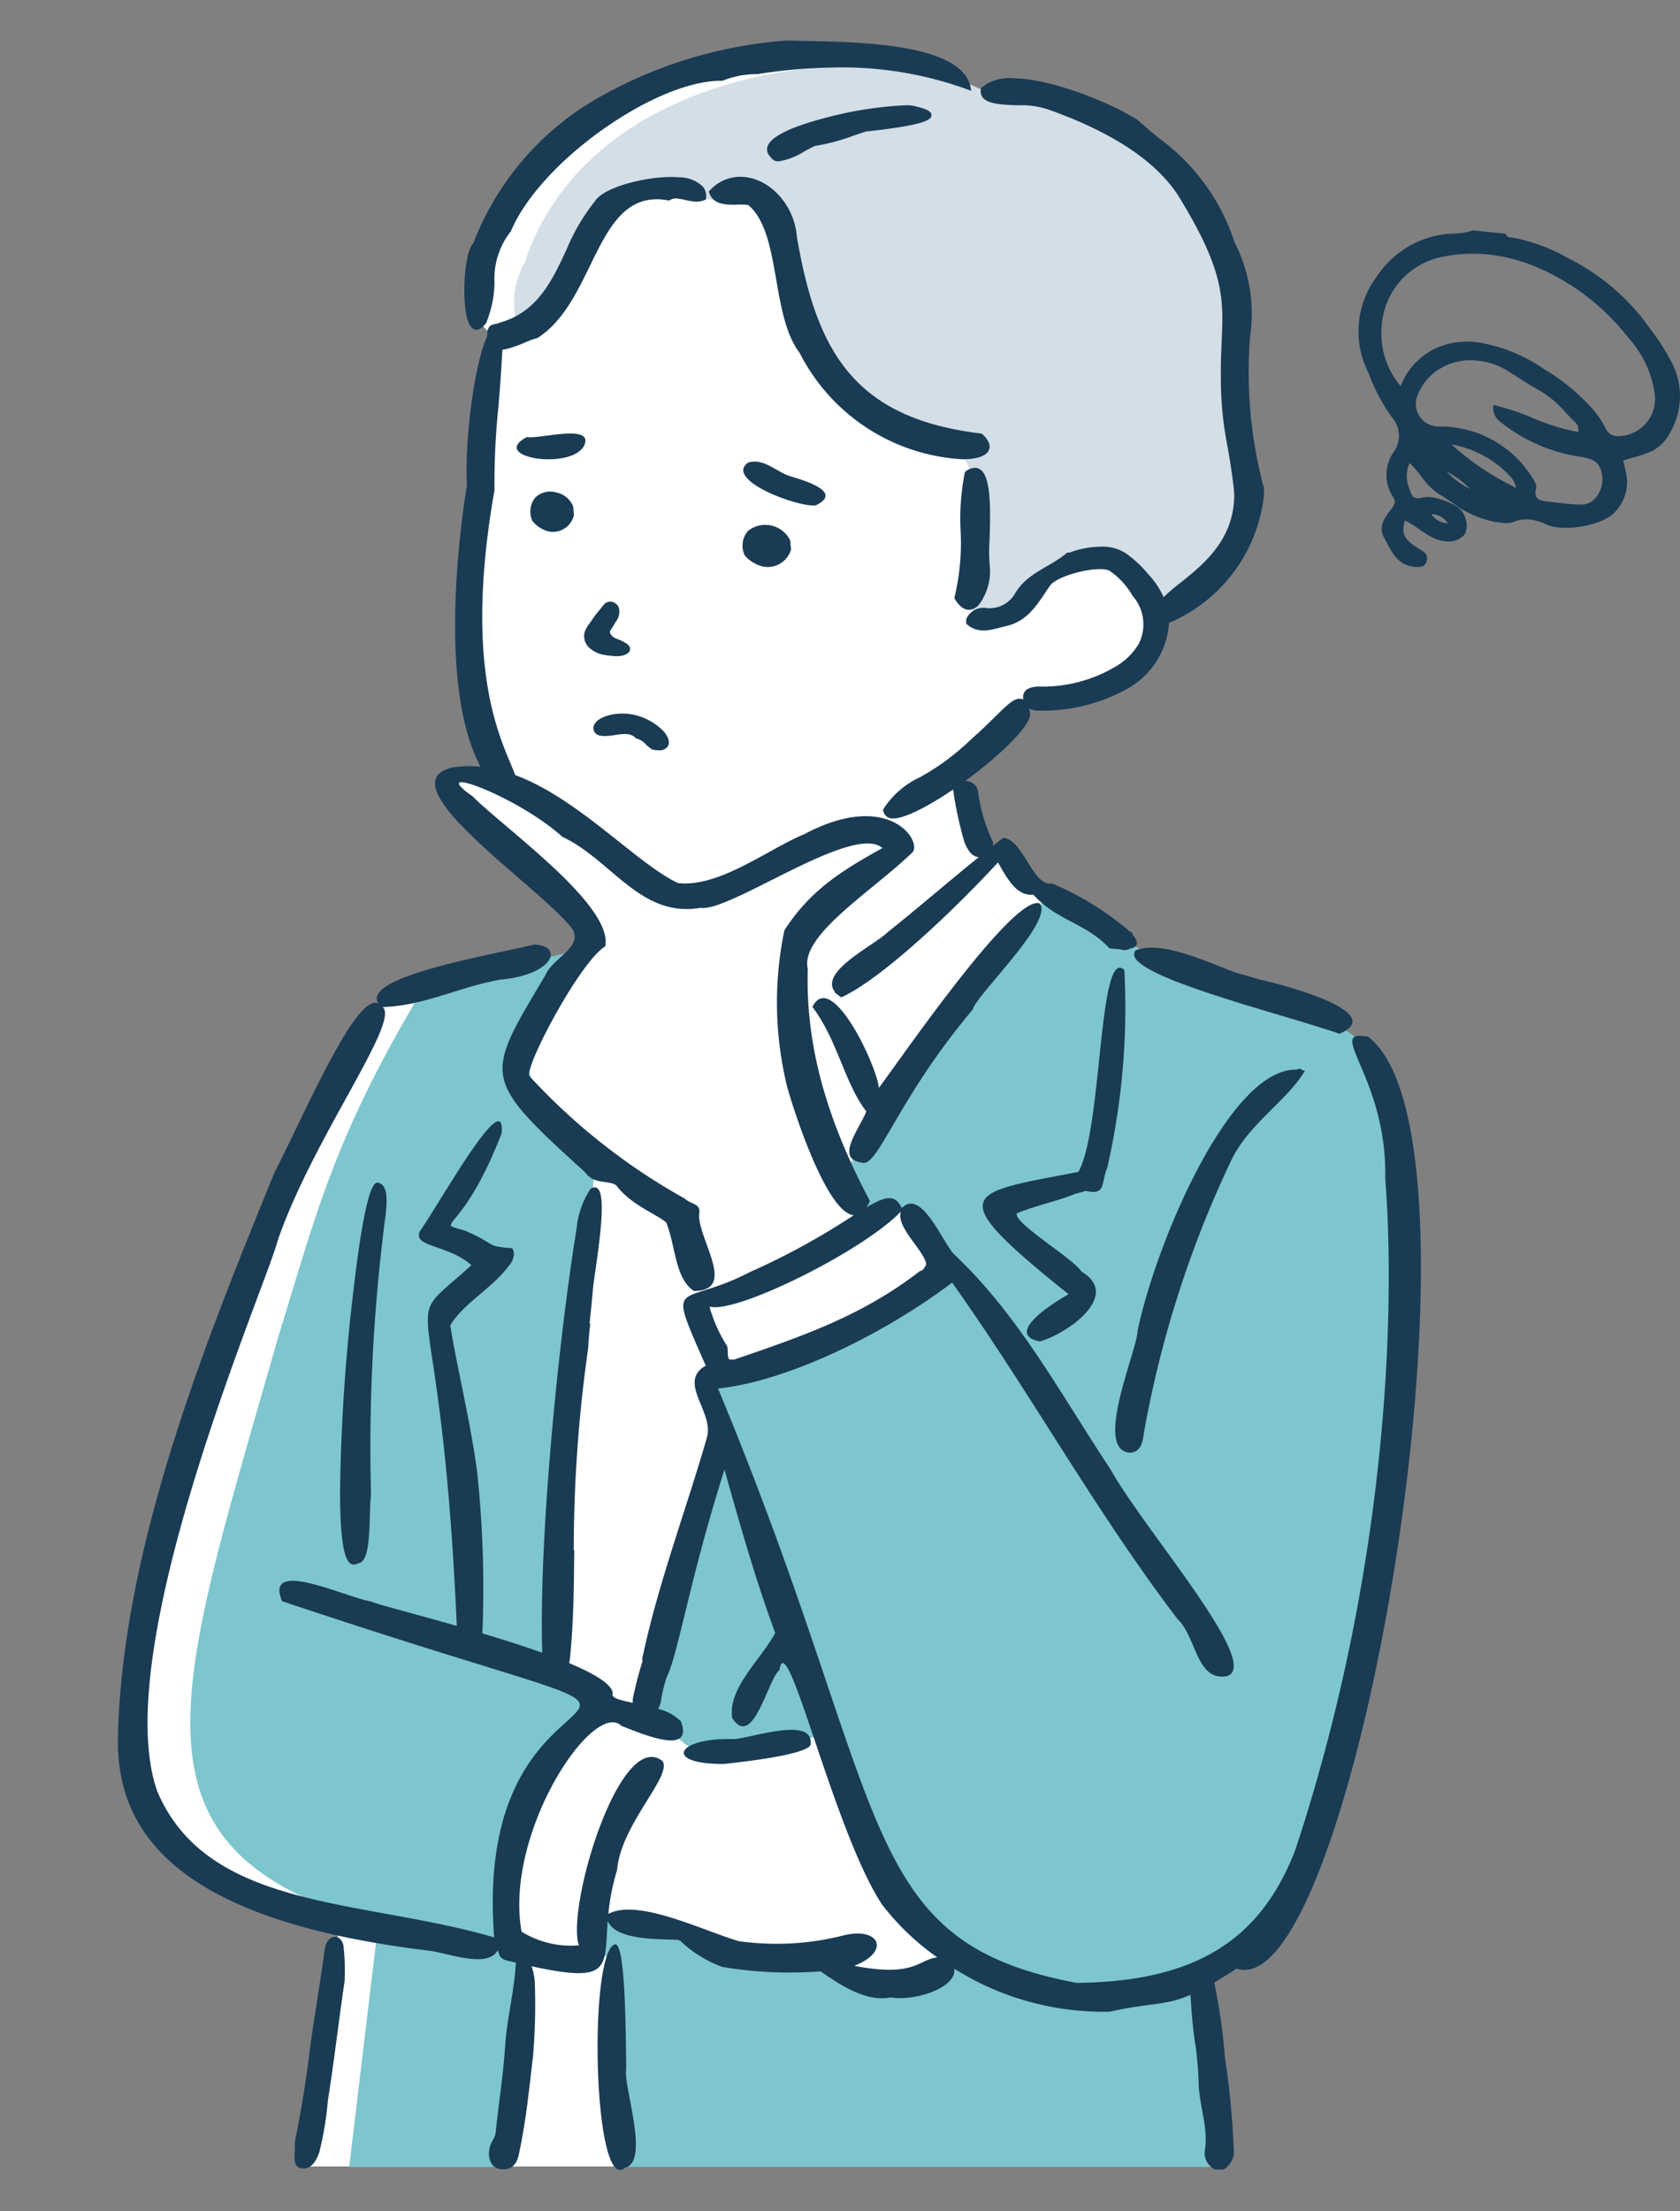 <svg xmlns="http://www.w3.org/2000/svg" xmlns:xlink="http://www.w3.org/1999/xlink" width="114.001" height="150" viewBox="0 0 114.001 150">
  <rect x="0" y="0" width="114.001" height="150" fill="#808080" stroke="none"/>
  <defs>
    <clipPath id="clip-path">
      <rect id="長方形_1168" data-name="長方形 1168" width="106.001" height="144.45" fill="none"/>
    </clipPath>
  </defs>
  <g id="image_man03" transform="translate(8 2.745)">
    <rect id="長方形_1229" data-name="長方形 1229" width="114" height="150" transform="translate(-8 -2.745)" fill="none"/>
    <g id="グループ_447" data-name="グループ 447" transform="translate(0)" clip-path="url(#clip-path)">
      <path id="パス_3246" data-name="パス 3246" d="M168.9,7.109s7.772.841,11.016,7.969,1.6,10.423,2.135,13.238,1.553,3.834.922,6.454-.825,3.494-2.815,5.241a19.868,19.868,0,0,1-3.422,2.5,3.42,3.42,0,0,1-.7,2.84,9.458,9.458,0,0,1-5.338,2.618,5.368,5.368,0,0,0-3.108,1.076L164.273,52.3l-1.1,1.056.993,3.007,1.249,2.631.961-.252a7.229,7.229,0,0,0,1.4,1.553c.925.776-.522-.269,2.313,1.71s5.843,3.726,5.843,3.726l13.1,4.875A7.187,7.187,0,0,1,191,72.273c.673.936,4.191,12.271,2.242,26.118s-4.436,24.4-4.436,24.4-2.763,6.883-3.8,8.483a8.844,8.844,0,0,1-3.746,2.789c-.838.427-1.4.718-1.4.718l.272,3.6.687,9.419H118.64l2.69-16.531a26.046,26.046,0,0,1-6.983-2.24c-2.91-1.58-8.9-3.3-6.9-15.879s9.145-29.43,9.145-29.43l7.066-14.216,1.028-1.17,12.751-2.686s1.387-.578.809-1.579a20.331,20.331,0,0,0-4.16-5.08c-1.772-1.352-5.392-3.74-5.469-4.549s-.116-1.194.847-1.117,2.427.886,2.349.231-2.272-1.99-1.733-10.085S131,28.293,131,28.293l1.078-4.661a2.139,2.139,0,0,1-1.387-1.216,11.129,11.129,0,0,1,.963-6.064c1.117-2.735,4.2-5.469,5.007-6.24s2.311-3.712,8.743-4.8,10.438-1.244,12.325-.59,5.893,1.733,5.893,1.733l1.618.732Z" transform="translate(-106.258 -3.586)" fill="#fff"/>
      <path id="パス_3247" data-name="パス 3247" d="M181.492,753.747c-.3-2.05-.635-4.1-.839-6.157,0-1.131.04-2.262.08-3.392a20.055,20.055,0,0,1,.278-2.023c.25-.076-1.093-.436-1.011-.615a5.156,5.156,0,0,0,.235-2.2l4.034.334s3.145.781,3.656.925.511.558,1.981.853,6.582.069,7.285.683-.383.949,1.725,1.417,3.323.472,4.729-.466,1.487-1.306,1.487-1.306a23.371,23.371,0,0,0,4.2,1.905,21.889,21.889,0,0,0,7.285.8,40.116,40.116,0,0,0,4.609-1.308l1.334,13.055h-40.6c-.157-.866-.348-1.719-.464-2.509" transform="translate(-147.564 -612.007)" fill="#7dc6ce"/>
      <path id="パス_3248" data-name="パス 3248" d="M465.473,751.982c-.156,1.942-.3,3.919-.526,5.88H454.159L456.14,741.3l4.537.925,4.665.533h.9a80.484,80.484,0,0,0-.764,9.223" transform="translate(-438.465 -613.613)" fill="#7dc6ce"/>
      <path id="パス_3249" data-name="パス 3249" d="M133.373,336.39l-2.251,3.2-10.443,14.267-1.242,1.257,1.422,3.1,2-.582,1.413.42,2.078,3.459-1.337,1.5s-4.5,2.315-6.5,3.189-6.56,2.441-7.323,2.671-.681.458-.443,1.47a32.553,32.553,0,0,1,.344,3.853l-5.627,17.9,2.241.69a3.709,3.709,0,0,0,2.146,1.795c1.478.414,8.488-1.253,8.631-1.253s3.537,9.907,3.537,9.907l3.078,3.814a31.243,31.243,0,0,0,4.678,3.014c3.4,1.83,3.984.762,6.607.946a13.242,13.242,0,0,0,7.468-1.379c2.432-1.289,4.292-2.025,4.769-2.853a54.354,54.354,0,0,0,6.075-15.672c1.621-8.108,3.39-24.04,3.39-24.04s-.295-11.38-.737-14.083a17.527,17.527,0,0,0-1.994-5.776c-.5-.786-1.5-1.511-3.381-2.6s-7.577-2.055-7.577-2.055l-3.86-2-3.967-2.052Z" transform="translate(-70.254 -278.448)" fill="#7dc6ce"/>
      <path id="パス_3250" data-name="パス 3250" d="M448.723,357.777c-2.98.765-10.145,2.253-11.4,3.646-5.6,9.52-6.724,14.466-9.325,22.85-7.687,27.02-12,36.85,13.909,41.183.817.342,1.017,0,2.66-.605-1.778-2.823,2.341-15.312,5.909-15.5-2.128-2.483-3.854-3.123-3.446-3.816.083-9.376,1.432-20.6,2.458-32.455a3.938,3.938,0,0,0,.057-.79c-7.883-7.708-3.619-7.984-.816-14.512" transform="translate(-417.173 -296.151)" fill="#7dc6ce"/>
      <path id="パス_3251" data-name="パス 3251" d="M170.477,23.436c4.538-13.913,24.477-15.347,31.178-11.727,10.2-.218,17.59,7.789,17.2,18.816.718,9.995,2.836,12.418-5.15,16.635-3-5.477-5.589-4.289-7.739-2.315-1.756,1.613-3.106,3.916-5.095,2.161a43.042,43.042,0,0,1-.236-8.632c.992-3.984-7.573-2.544-9.691-7.141-2.536-3.655-1.8-8.522-4.128-11.878-8.154-.05-9.954-3.784-13.608,5.883a7.3,7.3,0,0,1-.539.738,6.723,6.723,0,0,1-2.613,1.812,5.461,5.461,0,0,1,.417-4.352" transform="translate(-142.901 -8.29)" fill="#d3dee7"/>
      <path id="パス_3252" data-name="パス 3252" d="M224.928,379c1.644-2.943,1.336-15.353,3.115-13.692a48.771,48.771,0,0,1-1.157,13.4c-.444,1.071-.075,1.917-1.465,1.582a4.828,4.828,0,0,1-.687.188c-1.2.511-2.62.77-3.992,1.341-.21.677,3.885,3.088,4.395,3.953,2.751,1.624-1.02,4.236-2.829,4.733-2.409-.479.746-2.533,1.952-3.2-8.688-6.959-6.992-6.831.669-8.3" transform="translate(-159.746 -302.255)" fill="#1a3b54"/>
      <path id="パス_3253" data-name="パス 3253" d="M160.071,404.936c.077-.025.154-.051.233-.073a.743.743,0,0,1,.135.108c.064.011.129.023.193.04-1.181,2.02-3.815,3.586-5.009,6.1a72.668,72.668,0,0,0-5.9,18.366c-.083.438-.09,1.43-.991,1.446-2.451-.229.488-6.857.539-8.237,1.153-5.661,6.178-17.868,10.8-17.747" transform="translate(-80.082 -335.126)" fill="#1a3b54"/>
      <path id="パス_3254" data-name="パス 3254" d="M256.037,352.237c1.489-1.979,9.165-13.2,10.92-12.509.977,1.207-4.395,6.3-4.537,7.176-5.246,6.229-6.445,10.824-7.556,10.395-1.836-.229-.138-2.3.324-3.465-1.489-1.917-1.929-4.8-3.659-7.093,1.294-2.617,4.436,4.137,4.507,5.5" transform="translate(-204.4 -281.185)" fill="#1a3b54"/>
      <path id="パス_3255" data-name="パス 3255" d="M142.944,363.064c-.266-.095-.571-.2-.906-.3-.153-.042-.31-.092-.471-.15-4.6-1.44-13.678-3.793-12.435-5.214,1.713-.665,4.65.708,6.657,1.477.593.167,1.187.34,1.771.516,1.82.4,8.714,2.272,5.384,3.676" transform="translate(-60.061 -295.688)" fill="#1a3b54"/>
      <path id="パス_3256" data-name="パス 3256" d="M511.668,470.98l0,.015a12.279,12.279,0,0,0-.071,1.284c-.052,1.931-.143,3.309-.836,3.363a.485.485,0,0,1-.25.076c-.439,0-.943-.566-.943-4.98a128.5,128.5,0,0,1,.857-13.179c.879-7.749,1.493-7.749,1.694-7.749a.272.272,0,0,1,.167.059c.446.186.544.926.331,2.46a120.729,120.729,0,0,0-.947,18.637Z" transform="translate(-494.493 -372.331)" fill="#1a3b54"/>
      <path id="パス_3257" data-name="パス 3257" d="M412.513,749.753c.724-.147.737,6.048.765,8.483-.229,1.042,1.646,6.258-.085,6.677-2.171,1.85-2.495-14.635-.681-15.16" transform="translate(-378.785 -620.607)" fill="#1a3b54"/>
      <path id="パス_3258" data-name="パス 3258" d="M525.864,760.792c.366-1.809.71-3.783.96-5.788.3-2.41.734-4.793,1.06-7.2.075-.556.25-.861.591-.957.387-.109.71.306.708.711a14.956,14.956,0,0,1,.065,2.29c-.4,2.688-.706,5.4-1.134,8.081a22.159,22.159,0,0,1-.576,3.49c-.285.865-.737,1.23-1.291,1.094-.609-.149-.309-1.043-.383-1.722" transform="translate(-513.865 -618.19)" fill="#1a3b54"/>
      <path id="パス_3259" data-name="パス 3259" d="M102.088,159.608c.263-12.874,5.96-26.956,10.614-38.341,2.153-4.215,5.568-12.234,7.052-11.487-1.161-1.834,7.607-3.271,10.582-4,2.056.087,1.293,2.072-2.313,2.38-2.96.55-5.143,1.771-7.976,1.858,1.234.974-4.764,8.956-7.128,15.872-.74,2.939-11.574,27.749-8.156,37.339,3.438,8.107,13.987,7.287,22.856,9.9-1.743-22.492,21.514-10.784-14.392-22.808-1.252-2.968,4.275-.277,6.016.014.415.19,2.913.826,5.839,1.663-1.1-24.938-4.293-19.655.99-24.469-1.6-1.427-4.018-1.2-3.487-2.315,1.4-1.989,5.838-9.994,5.543-6.635-2.764,7.13-4.707,5.919-2.477,6.614,2.167.927,1.327,1.053,3.191,1.183.164.266.137.448.013.856-1.122,1.758-3.286,2.795-4.215,4.382.416,2.667,1.421,6.738,1.833,10.028a74.432,74.432,0,0,1,.346,10.863c1.385.414,2.792.86,4.065,1.315-.253-7.517,1.068-21.052,2.327-28.762a5.927,5.927,0,0,1,.947-2.711c1.323-.8.614,3.527.186,6.568q-.1,1.141-.245,2.491c0,.045.006.087.012.123.013-.033.027-.068.041-.1-.048.351-.084.7-.111,1.057-.017.215-.029.431-.04.647q-.114.8-.215,1.6a97.237,97.237,0,0,0-.766,12.073.088.088,0,0,0,.034.073c-.029,2.294-.025,4.693-.3,7.405-.018.087-.031.166-.039.241,1.716.719,2.9,1.43,2.951,2.044-.153.309.492.466,1.359.648a1.219,1.219,0,0,1,.023-.383q.263-1.241.639-2.451c-.007-.043-.014-.089-.024-.138,1.057-5.09,3.108-10.487,4.411-15.1.418-1.719-2.029-3.7-.1-4.8-2.715-6.217-1.854-3.827,3.034-6.365a48.428,48.428,0,0,0,7.015-3.842c-2.025-.157-4.541-8.593-4.584-8.972a23.927,23.927,0,0,1-.125-10.352c1.791-2.788,4-4.1,6.652-5.581-1.967-1.731-10.366,4.375-12.334,4.055-4.1.7-6.021-3.24-9.38-4.814-3.127-2.82-9.376-5.054-6.1-2.75,2.28,2.268,9.537,7.388,9.006,10.174-1.686,1.022-5.382,7.98-5.165,8.784a42.04,42.04,0,0,0,10.543,8.319c.454.43,1.14.326.989,1.059-.085,1.716,2.633,5.2-.352,5.219-1.3-.869-1.221-3.023-1.884-4.656-.877-.681-2.371-1.182-3.4-2.523-.5-.339-1.526-.042-2.07-.846-7.107-6.454-6.857-6.444-2.743-13.364.507-1.215,2.521-1.876,1.883-3.114-2.012-2.776-12.828-9.85-8.217-11a7.4,7.4,0,0,1,1.959-.057c-2.939-5.447-1.341-16.583-.932-19.086-.16-3.083.5-8.224,1.377-10.121,0-.671.212-.762.553-.829a1.489,1.489,0,0,0,.383-.117l.011-.005.012,0c2.467-.731,3.454-2.844,4.409-4.888a13.551,13.551,0,0,1,1.952-3.326c.618-1,3.831-1.778,5.71-1.611a2.289,2.289,0,0,1,1.6.627,1.025,1.025,0,0,1,.225.784l-.008.085-.078.036a1.439,1.439,0,0,1-.743.108,4.559,4.559,0,0,1-.59-.105,4,4,0,0,0-.51-.092.809.809,0,0,0-.527.1l-.049.031-.058-.01c-.148-.027-.295-.047-.436-.06-2.576-.228-3.692,2.059-4.875,4.481-.915,1.875-1.862,3.813-3.549,4.9l-.022.014-.025.006a6.447,6.447,0,0,0-.827.3,6.861,6.861,0,0,1-1.533.5c-.055,1.3-.162,2.619-.268,3.91a50.177,50.177,0,0,0-.262,5.575v.017l0,.017c-1.987,11.243.085,16.155,1.081,18.516.131.31.241.574.324.806,4.324,1.606,8.182,5.956,11.038,7.325,2.8.331,6.172-2.329,8.572-3.311,5.683-3.023,8,.407,7.359,1.22-2.741,2.65-7.66,5.633-7.116,7.919-.167,5.512,1.492,10.6,4.221,15.748a3.057,3.057,0,0,1-.239.422c1.286-.759,1.946-.915,2.4.052,1.277-1.329,2.667,2.077,3.486,3.075,4.465,4.181,7.315,9.591,10.665,14.626,2.328,4.179,10.378,13.289,7.908,14.05-2.092.357-2.049-2.652-3.353-3.88-5.592-7.338-9.951-15.311-15.292-22.818-4.274,3.248-10.864,6.638-15.884,7.19,11.857,28.472,9.231,37.476,24.32,40.31,8.257-.067,12.554-3.053,14.854-9.022,6.336-19.169,6.791-36.859,6.1-45.528.154-6.909-4.18-10.221-1.163-9.627,9.054,6.882-.958,65.946-8.922,63.207-.573.373-1.071.684-1.515.944a40.425,40.425,0,0,1,.71,4.981,58.569,58.569,0,0,1,.613,6.32,1.4,1.4,0,0,1-.71,1.39h-.539a1.219,1.219,0,0,1-.7-1.378c.2-1.454-.344-2.841-.429-4.277a24.971,24.971,0,0,0-.2-2.622c-.2-1.179-.285-2.377-.363-3.574-1.751.757-2.622.511-5.478,1.142a19,19,0,0,1-10.553-2.918c.215,1.286-2.7,2.236-4.307,1.947-1.6.342-3.36-.784-4.759-1.765a27.541,27.541,0,0,1-6.673-.3,8.206,8.206,0,0,1-2.859-1.78c-.06-.021-.12-.041-.181-.059-1.4-.056-4.179.023-4.731-1.271-.241,3.145.286,4.261-5.171,3.064a3.779,3.779,0,0,1,.224,1.211,40.646,40.646,0,0,1-.129,4.956c-.155,1.282-.291,2.566-.47,3.844q-.2,1.394-.49,2.774c-.146.685-.547,1.118-1.33.959-.581-.118-.82-.789-.63-1.506.092-.346.354-.594.393-.976.2-1.957.514-3.9.643-5.864.123-1.866.612-3.678.718-5.542,0-.032,0-.065.009-.1l-.349-.084c-.83-.143-.757-.445-.881-.757-.673,1.217-3.147.27-4.576.039-16.486-1.965-21.309-7.533-21.2-14.43m41.322-26.617c.112.179,0,.72.154.921a1.639,1.639,0,0,0,.384.013c.022-.01.041-.017.065-.03,4.7-1.6,8.669-3,12.5-5.969a.912.912,0,0,0,.171-.061,2.23,2.23,0,0,0,.25-.361c0-.838-2.114-2.583-1.709-3.622-2.522,2.655-11.1,6.916-12.933,6.465l-.053.019a9.773,9.773,0,0,0,1.173,2.625m-10.045,40.668c-.87-2.53,2.778-14.772,5.68-12.491.674,1.014-2.832,4.287-3.085,7.39a14.887,14.887,0,0,0-.593,2.976c2-1.072,6.383,1.12,8.839,1.847a18.4,18.4,0,0,0,7.12-.39c2.416-.6,3.242,1.075.726,2.065,4.187.806,4.367-.465,5.638-.568a17.139,17.139,0,0,1-3.739-3.575c-3.288-4.939-6.491-19.152-6.972-15.921-.782.6-1.786,5.408-3.2,3.274-.341-2.015,1.9-3.931,2.913-5.791-1.258-3.359-2.416-7.4-3.444-11.077-2.37,7.426-3.134,12.507-3.93,14.1a9.753,9.753,0,0,0-.374,1.545,1.546,1.546,0,0,1-.2.584,3.187,3.187,0,0,1,1.552.853c.887,2.393-2.716.806-4.041.3-1.9-1.847-7.98,7.262-6.777,13.957a6.329,6.329,0,0,0,3.89.928" transform="translate(-102.086 -44.452)" fill="#1a3b54"/>
      <path id="パス_3260" data-name="パス 3260" d="M345.847,665.919c1.251-.1,5.445-1.59,5.192.379-.2.589-3.692,1.079-5.867,1.3-4.182.047-3.275-1.822.675-1.682" transform="translate(-304.032 -550.691)" fill="#1a3b54"/>
      <path id="パス_3261" data-name="パス 3261" d="M415.684,223.459a1.611,1.611,0,0,0,.221.094c.071.027.142.054.21.086a2.516,2.516,0,0,1,.306.166l.022.014a.593.593,0,0,1,.28.294c.031.126.038.408-.486.542a1.649,1.649,0,0,1-.408.046c-.058,0-.12,0-.185-.007l-.143-.012-.056-.006a4.453,4.453,0,0,1-.555-.079,1.881,1.881,0,0,1-.973-.516,1.06,1.06,0,0,1-.271-.99,1.75,1.75,0,0,1,.312-.572c.067-.092.118-.168.169-.243.07-.1.135-.2.2-.291.085-.114.175-.224.266-.335l.319-.389a.562.562,0,0,1,.459-.258h.041a.652.652,0,0,1,.548.378,1.074,1.074,0,0,1-.21,1,4.185,4.185,0,0,1-.244.409.678.678,0,0,0-.139.282.282.282,0,0,0,.056.149.736.736,0,0,0,.257.233" transform="translate(-381.978 -182.936)" fill="#1a3b54"/>
      <path id="パス_3262" data-name="パス 3262" d="M437.494,177.755a1.562,1.562,0,0,1,1.106.923l.008.023.056.6-.017.041a1.461,1.461,0,0,1-1.749,1.041h0a2.1,2.1,0,0,1-1.042-.682l-.025-.03-.011-.038a1.516,1.516,0,0,1,.215-1.535,1.469,1.469,0,0,1,1.459-.341" transform="translate(-407.715 -147.088)" fill="#1a3b54"/>
      <path id="パス_3263" data-name="パス 3263" d="M351.5,193.541h0a2.355,2.355,0,0,1-1.16-.717l-.028-.031-.012-.04a1.525,1.525,0,0,1,.24-1.613,1.885,1.885,0,0,1,2.853.611l.009.024.062.628-.019.043a1.638,1.638,0,0,1-1.946,1.094" transform="translate(-307.785 -157.869)" fill="#1a3b54"/>
      <path id="パス_3264" data-name="パス 3264" d="M403.109,266.32c.328.407.414.734.265.985a.662.662,0,0,1-.634.279,1.926,1.926,0,0,1-.324-.034l-.125-.025-.052-.038a4.271,4.271,0,0,1-.381-.322,1.224,1.224,0,0,0-.55-.36l-.08-.018-.059-.057a.862.862,0,0,0-.456-.231,1.357,1.357,0,0,0-.231-.021,4.284,4.284,0,0,0-.673.067,4.573,4.573,0,0,1-.734.071,1.765,1.765,0,0,1-.3-.027l-.069-.014-.029-.013a.514.514,0,0,1-.335-.631c.151-.49,1.007-.85,1.99-.838a3.8,3.8,0,0,1,.639.062,4.007,4.007,0,0,1,2.137,1.163" transform="translate(-366.054 -219.433)" fill="#1a3b54"/>
      <path id="パス_3265" data-name="パス 3265" d="M336.942,165.908c1.11-.346,1.955.686,2.954.951,1.055.31,3.485,1.081,1.634,1.953-1.285.121-6.2-1.747-4.587-2.9" transform="translate(-294.186 -137.272)" fill="#1a3b54"/>
      <path id="パス_3266" data-name="パス 3266" d="M431.894,155.027c.725.181,4.7-.982,3.854.636-.968,1.632-6.459.733-3.854-.636" transform="translate(-404.138 -128.128)" fill="#1a3b54"/>
      <path id="パス_3267" data-name="パス 3267" d="M186.742,51.751a5.5,5.5,0,0,1-2.936,4.536,11.779,11.779,0,0,1-5.9,1.424,1.381,1.381,0,0,1-.659-.14,3.389,3.389,0,0,1,.076.383l.009.058-.014.057c-.235.962-2.258,2.849-4.407,4.416a.856.856,0,0,1,.889.837,11.51,11.51,0,0,0,1,3.307v.253c.231-.181.461-.362.7-.542,1.4.148,1.963,3.316,3.316,3.1a20.082,20.082,0,0,1,5.216,3.213l.223.145c.007.039.01.074.016.111.4.471.429.833-.187.949a.74.74,0,0,1-.674.037c-.2-.007-.434-.024-.7-.055-1.659-1.763-3.572-1.859-5.171-3.645-1.105.119-1.739-1.012-2.4-2.185-3.128,3.392-7.987,7.964-10.635,9.151a2.014,2.014,0,0,1-.289-.217.214.214,0,0,1-.153-.165c-1.063-1.373,2.681-3.142,3.592-4.037,2.1-1.675,4.085-3.4,6.182-5.091-.409-.026-.713-.364-.974-1.012a25.683,25.683,0,0,1-.771-3.576c-1.648,1.121-3.245,1.96-4.047,1.96a.625.625,0,0,1-.682-.47l-.028-.117.062-.1a5.9,5.9,0,0,1,2.437-2.1,16.276,16.276,0,0,0,3.44-2.539c.675-.592,1.223-1.131,1.665-1.565.832-.817,1.25-1.227,1.665-1.227a.537.537,0,0,1,.246.058,1.081,1.081,0,0,1-.012-.131c0-.583.5-.723,1.027-.756a9.662,9.662,0,0,0,5.165-1.3,4.453,4.453,0,0,0,1.65-1.572,2.922,2.922,0,0,0-.41-3.28,5.054,5.054,0,0,0-1.564-1.7c-.764-.38-3.483.3-4.01.978-.016.02-.032.039-.046.06-.774,1.125-1.422,2.36-2.941,2.711-.941.217-1.858.628-2.727-.155v-.3a1.263,1.263,0,0,1,1.4-.76,2,2,0,0,0,1.915-.989c.808-1.407,2.389-1.79,3.521-2.759.048-.041.156,0,.221-.033a5.97,5.97,0,0,1,2.064-.384,2.841,2.841,0,0,1,1.986.651,7.655,7.655,0,0,1,1.227,1.193,5.566,5.566,0,0,1,1.062,1.581,11.849,11.849,0,0,1,1.117-.96c1.56-1.241,3.7-2.941,3.676-6.051-.093-1.07-.268-2.11-.437-3.116a23.441,23.441,0,0,1-.47-4.785c-.013-.925.023-1.738.054-2.455.123-2.823.2-4.688-2.765-9.576-1.437-2.457-4.449-4.516-8.953-6.123l-.012,0-.011-.006a5.578,5.578,0,0,0-2.056-.293c-1.068-.04-2.077-.077-2.426-.543a.677.677,0,0,1-.1-.6l.01-.042.031-.029a2.909,2.909,0,0,1,2.06-.624c2.62,0,6.691,1.667,8.5,2.819l.01.006.009.008c.508.448.968.835,1.413,1.209a14.1,14.1,0,0,1,5.17,7.1,10.6,10.6,0,0,1,1.048,6.386,30.486,30.486,0,0,0,.938,10.281l0,.017v.479a10.645,10.645,0,0,1-6.45,8.644" transform="translate(-115.417 -12.253)" fill="#1a3b54"/>
      <path id="パス_3268" data-name="パス 3268" d="M304.6,1.831a35.627,35.627,0,0,0-5.5.452l-.01,0h-.011a6.166,6.166,0,0,0-2.339.44l-.029.013-.126,0c-2.1,0-5.1,1.245-8.032,3.329-2.956,2.1-5.271,4.669-6.193,6.865l-.011.026-.019.02a5.186,5.186,0,0,0-1.087,3.443,7.446,7.446,0,0,1-.556,2.724l-.006.012-.008.011c-.23.306-.444.455-.653.455-.241,0-.433-.192-.57-.571-.441-1.225-.29-4.64.357-5.3a19.36,19.36,0,0,1,8.608-9.935A30.23,30.23,0,0,1,301.174,0h.019c.333.018.8.027,1.333.038,3.643.073,10.424.209,11.019,3.118l.053.261-.246-.09a24.94,24.94,0,0,0-8.754-1.5" transform="translate(-255.689)" fill="#1a3b54"/>
      <path id="パス_3269" data-name="パス 3269" d="M273.893,55.594c-.1,0-.195,0-.292,0-.7,0-1.383-.1-1.626-.81l-.029-.085.062-.065a2.811,2.811,0,0,1,2.073-.935c1.922,0,3.682,1.865,3.843,4.072,1.32,7.66,3.79,12.305,12.5,13.342l.048.006.035.033c.531.49.542.849.458,1.064-.163.416-.8.645-1.792.645h0a13.215,13.215,0,0,1-11.061-7.22c-.933-1.22-1.262-3.1-1.581-4.926-.368-2.108-.717-4.1-1.907-5.1a2.893,2.893,0,0,0-.465-.029c-.088,0-.179,0-.271,0" transform="translate(-231.851 -44.452)" fill="#1a3b54"/>
      <path id="パス_3270" data-name="パス 3270" d="M273.46,177.532a.947.947,0,0,1-.716.4c-.342,0-.666-.25-.961-.742l-.034-.057.019-.063a15.825,15.825,0,0,0,.408-4.539,15.986,15.986,0,0,1,.285-3.905l.014-.054.045-.032a1.117,1.117,0,0,1,.63-.241.639.639,0,0,1,.472.208c.646.666.576,2.891.52,4.678a10.8,10.8,0,0,0,.013,1.729,3.8,3.8,0,0,1-.694,2.617" transform="translate(-214.993 -139.311)" fill="#1a3b54"/>
      <path id="パス_3271" data-name="パス 3271" d="M301.6,27.313c-.306.1-.587.195-.857.287a13.082,13.082,0,0,1-2.581.685c-.214.1-.45.225-.7.358a4.623,4.623,0,0,1-1.761.688.6.6,0,0,1-.564-.307.662.662,0,0,1-.175-.754c.344-.828,2.383-1.5,4.033-1.922a25.406,25.406,0,0,1,5.292-.819,2.337,2.337,0,0,1,.78.092c.722.175,1.011.348,1,.594-.02.313-.548.66-4.25,1.073l-.212.024" transform="translate(-250.858 -21.132)" fill="#1a3b54"/>
      <path id="パス_3272" data-name="パス 3272" d="M3.737,97.591c-1.011-.106-1.42-.871-1.816-1.61-.055-.1-.11-.205-.167-.307-.441-.788,0-1.376.386-1.895l.089-.12c.241-.327.307-.512.1-.809a2.705,2.705,0,0,1,.093-3.1,1.888,1.888,0,0,0-.159-2.291A12.447,12.447,0,0,1,.723,84.59l-.118-.276a6.209,6.209,0,0,1,.647-6.436,6.459,6.459,0,0,1,4.824-2.862c.125-.011.252-.018.38-.025a4.255,4.255,0,0,0,1.289-.208l.022-.008,2.211.232L10,75.06c.067.163.2.189.388.209l.049,0c.045,0,.089.01.129.018a12.347,12.347,0,0,1,3.615,1.352,15.2,15.2,0,0,1,5.1,4.129c.136.19.275.377.413.565a15.653,15.653,0,0,1,1.494,2.3,4.888,4.888,0,0,1,.03,4.71,3.017,3.017,0,0,1-1.255,1.379,9.265,9.265,0,0,1-1.449.5c-.186.053-.373.106-.559.164q.03.13.061.261c.062.261.126.53.173.8a2.924,2.924,0,0,1-.742,2.376c-.645.8-2.579,1.247-3.877,1.111a2.621,2.621,0,0,1-.8-.195,3.7,3.7,0,0,0-1.144-.346,2.282,2.282,0,0,0-1.088.151,1.757,1.757,0,0,1-.836.066c-.137-.014-.275-.035-.409-.056l-.135-.021a7.1,7.1,0,0,1-2.852-1.322c-.272-.18-.554-.367-.838-.536a4.586,4.586,0,0,1-1.221-1.215,6.55,6.55,0,0,0-.791-.9,2.158,2.158,0,0,0,.01,1.785l.035.12c.116.4.315.466.454.481a.851.851,0,0,0,.271-.022,2.266,2.266,0,0,1,.747-.043,4.691,4.691,0,0,1,1.573.561l.055.027a1.369,1.369,0,0,1,.647.846A1.407,1.407,0,0,1,7.2,95.4a1.457,1.457,0,0,1-1.39.454,2.071,2.071,0,0,1-.548-.13,6.007,6.007,0,0,1-1.153-.675,6.707,6.707,0,0,0-.971-.593c-.264.953-.05,1.312,1.13,2.025.284.171.433.34.356.7-.088.4-.365.431-.666.428-.076,0-.148,0-.218-.012M6,94.644l.053,0a1.35,1.35,0,0,0-.956-.607,1.45,1.45,0,0,0-.159-.008A1.4,1.4,0,0,0,6,94.644m4.264-2.623.414.233a1.524,1.524,0,0,0-.358-.757,7.158,7.158,0,0,0-4.02-2.2,18.119,18.119,0,0,0,3.964,2.729M7.6,92.337l-.114-.1a6.01,6.01,0,0,0-1.522-1.1,5.9,5.9,0,0,0,1.636,1.2M4.128,87.373a1.548,1.548,0,0,0,1.147.7,1.669,1.669,0,0,0,.212.009,5.7,5.7,0,0,1,.718.031,7.363,7.363,0,0,1,5.665,3.568c.017.036.035.071.054.107a.723.723,0,0,1,.118.53.682.682,0,0,0,.039.569c.108.155.331.242.725.284.191.02.383.043.574.065s.384.045.575.065c.486.051.856.075,1.2.077A1.23,1.23,0,0,0,16.1,92.9a1.975,1.975,0,0,0,.418-1.566c-.151-.812-.518-1.013-1.338-1.18a11.314,11.314,0,0,1-5.537-2.366l-.024-.021a1.15,1.15,0,0,1-.482-1.033l0-.117.115.026a17.544,17.544,0,0,1,2.563.858,14.573,14.573,0,0,0,3.086.956.7.7,0,0,0-.157-.612c-.228-.217-.447-.449-.659-.673A7.266,7.266,0,0,0,12.38,85.7c-.534-.294-1.056-.625-1.561-.946-.27-.171-.54-.342-.812-.509a4.559,4.559,0,0,0-1.891-.624,3.971,3.971,0,0,0-2.808.675A3.652,3.652,0,0,0,3.97,86.045a1.523,1.523,0,0,0,.158,1.328M7,82.336a6.837,6.837,0,0,1,1.058.028,10.882,10.882,0,0,1,4.515,1.817,13.862,13.862,0,0,1,3.271,2.676,6.283,6.283,0,0,1,.906,1.325.86.86,0,0,0,.72.546,1.409,1.409,0,0,0,.206.005A2.526,2.526,0,0,0,20.1,85.939a7.084,7.084,0,0,0-1.75-3.819,15.707,15.707,0,0,0-6.107-4.782,11.636,11.636,0,0,0-3.419-.922,10.342,10.342,0,0,0-3.349.2,5.112,5.112,0,0,0-3.906,4.6A5.53,5.53,0,0,0,2.848,85.34a4.7,4.7,0,0,1,4.156-3" transform="translate(84.193 -61.894)" fill="#1a3b54"/>
    </g>
  </g>
</svg>
